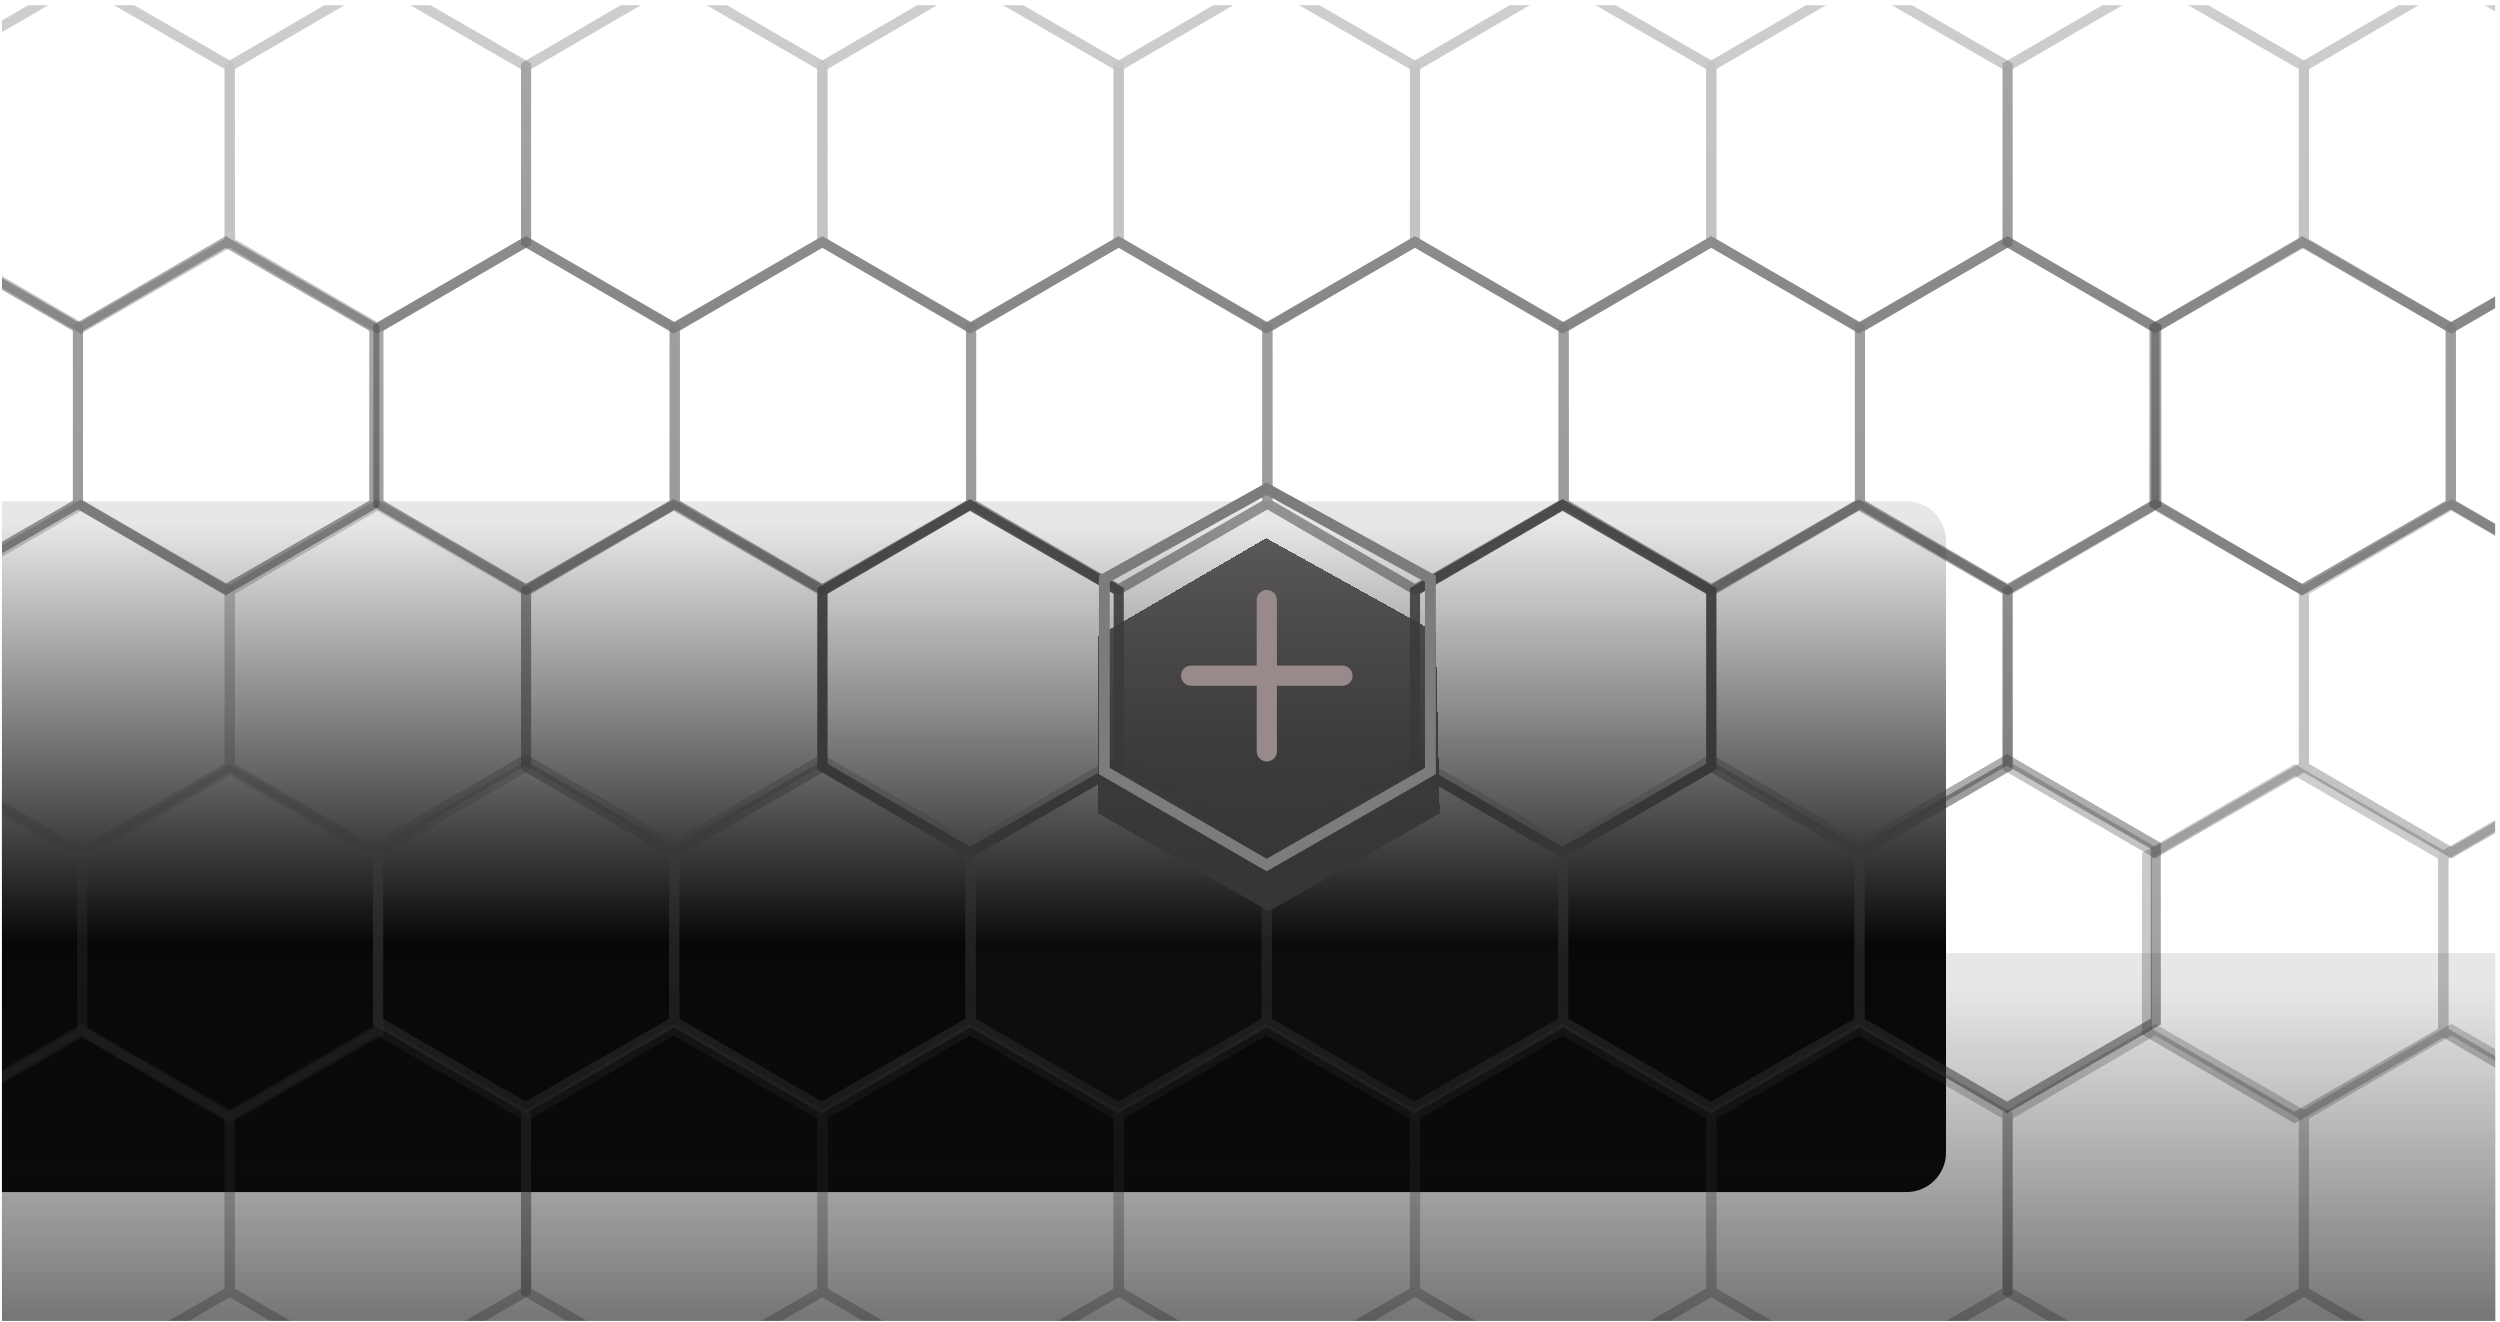 <svg width="380" height="201" viewBox="0 0 380 201" fill="none" xmlns="http://www.w3.org/2000/svg">
<g clip-path="url(#clip0_168_6)">
<g clip-path="url(#clip1_168_6)">
<path d="M-114.206 82.191C-114.206 78.878 -111.52 76.191 -108.206 76.191H289.794C293.107 76.191 295.794 78.878 295.794 82.191V175.191C295.794 178.505 293.107 181.191 289.794 181.191H-108.206C-111.52 181.191 -114.206 178.505 -114.206 175.191V82.191Z" fill="url(#paint0_linear_168_6)"/>
<g clip-path="url(#clip2_168_6)">
<g opacity="0.5">
<path d="M102.564 49.836L124.987 36.772L147.605 49.836V76.549L124.987 89.613L102.564 76.549V49.836Z" stroke="url(#paint1_linear_168_6)" stroke-width="1.536"/>
<path d="M192.638 49.836L215.061 36.772L237.679 49.836V76.549L215.061 89.613L192.638 76.549V49.836Z" fill="white" fill-opacity="0.04" stroke="url(#paint2_linear_168_6)" stroke-width="1.536"/>
<path d="M237.675 49.836L260.097 36.772L282.716 49.836V76.549L260.097 89.613L237.675 76.549V49.836Z" stroke="url(#paint3_linear_168_6)" stroke-width="1.536"/>
<path d="M282.717 49.836L305.14 36.772L327.759 49.836V76.549L305.14 89.613L282.717 76.549V49.836Z" stroke="url(#paint4_linear_168_6)" stroke-width="1.536"/>
<path d="M147.601 49.836L170.024 36.772L192.642 49.836V76.549L170.024 89.613L147.601 76.549V49.836Z" fill="white" fill-opacity="0.04" stroke="url(#paint5_linear_168_6)" stroke-width="1.536"/>
<path d="M57.522 49.836L79.944 36.772L102.563 49.836V76.549L79.944 89.613L57.522 76.549V49.836Z" stroke="url(#paint6_linear_168_6)" stroke-width="1.536"/>
</g>
<g opacity="0.3">
<path d="M125.005 10.066L147.428 -2.998L170.046 10.066V36.779L147.428 49.843L125.005 36.779V10.066Z" stroke="url(#paint7_linear_168_6)" stroke-width="1.536"/>
<path d="M215.078 10.066L237.501 -2.998L260.119 10.066V36.779L237.501 49.843L215.078 36.779V10.066Z" stroke="url(#paint8_linear_168_6)" stroke-width="1.536"/>
<path d="M260.115 10.066L282.538 -2.998L305.156 10.066V36.779L282.538 49.843L260.115 36.779V10.066Z" stroke="url(#paint9_linear_168_6)" stroke-width="1.536"/>
<path d="M170.036 10.066L192.458 -2.998L215.077 10.066V36.779L192.458 49.843L170.036 36.779V10.066Z" stroke="url(#paint10_linear_168_6)" stroke-width="1.536"/>
<path d="M79.962 10.066L102.385 -2.998L125.003 10.066V36.779L102.385 49.843L79.962 36.779V10.066Z" stroke="url(#paint11_linear_168_6)" stroke-width="1.536"/>
</g>
<g opacity="0.5">
<path d="M102.48 128.56L124.903 115.496L147.522 128.56V155.273L124.903 168.337L102.48 155.273V128.56Z" stroke="url(#paint12_linear_168_6)" stroke-width="1.536"/>
<path d="M192.554 128.56L214.977 115.496L237.595 128.56V155.273L214.977 168.337L192.554 155.273V128.56Z" fill="white" fill-opacity="0.04" stroke="url(#paint13_linear_168_6)" stroke-width="1.536"/>
<path d="M237.597 128.56L260.02 115.496L282.638 128.56V155.273L260.02 168.337L237.597 155.273V128.56Z" stroke="url(#paint14_linear_168_6)" stroke-width="1.536"/>
<path d="M282.634 128.56L305.056 115.496L327.675 128.56V155.273L305.056 168.337L282.634 155.273V128.56Z" stroke="url(#paint15_linear_168_6)" stroke-width="1.536"/>
<path d="M147.523 128.56L169.946 115.496L192.564 128.56V155.273L169.946 168.337L147.523 155.273V128.56Z" fill="white" fill-opacity="0.04" stroke="url(#paint16_linear_168_6)" stroke-width="1.536"/>
<path d="M57.444 128.56L79.866 115.496L102.485 128.56V155.273L79.866 168.337L57.444 155.273V128.56Z" stroke="url(#paint17_linear_168_6)" stroke-width="1.536"/>
</g>
<path opacity="0.5" d="M79.962 89.823L102.385 76.758L125.003 89.823V116.535L102.385 129.599L79.962 116.535V89.823Z" stroke="url(#paint18_linear_168_6)" stroke-width="1.536"/>
<path d="M125.005 89.823L147.428 76.758L170.046 89.823V116.535L147.428 129.599L125.005 116.535V89.823Z" fill="white" fill-opacity="0.04" stroke="url(#paint19_linear_168_6)" stroke-width="1.536"/>
<path d="M215.078 89.823L237.501 76.758L260.119 89.823V116.535L237.501 129.599L215.078 116.535V89.823Z" fill="white" fill-opacity="0.04" stroke="url(#paint20_linear_168_6)" stroke-width="1.536"/>
<path opacity="0.5" d="M260.115 89.823L282.538 76.758L305.156 89.823V116.535L282.538 129.599L260.115 116.535V89.823Z" stroke="url(#paint21_linear_168_6)" stroke-width="1.536"/>
<g filter="url(#filter0_d_168_6)">
<path d="M166.966 116.392V89.406L192.454 74.547L218.235 88.855L218.835 116.392L192.901 131.262L166.966 116.392Z" fill="url(#paint22_linear_168_6)" shape-rendering="crispEdges"/>
</g>
<path d="M167.861 87.973L192.534 74.293L217.422 87.973V117.196L192.534 131.488L167.861 117.196V87.973Z" stroke="#7C7C7C" stroke-width="1.65"/>
<path d="M192.554 114.204V91.2" stroke="#988A8A" stroke-width="3.067" stroke-miterlimit="10" stroke-linecap="round" stroke-linejoin="round"/>
<path d="M181.052 102.702H204.056" stroke="#988A8A" stroke-width="3.067" stroke-miterlimit="10" stroke-linecap="round" stroke-linejoin="round"/>
<g opacity="0.3">
<path d="M125.007 169.576L147.43 156.512L170.048 169.576V196.289L147.43 209.352L125.007 196.289V169.576Z" stroke="url(#paint23_linear_168_6)" stroke-width="1.536"/>
<path d="M215.081 169.576L237.503 156.512L260.122 169.576V196.289L237.503 209.352L215.081 196.289V169.576Z" stroke="url(#paint24_linear_168_6)" stroke-width="1.536"/>
<path d="M260.117 169.576L282.54 156.512L305.159 169.576V196.289L282.54 209.352L260.117 196.289V169.576Z" stroke="url(#paint25_linear_168_6)" stroke-width="1.536"/>
<path d="M170.038 169.576L192.461 156.512L215.079 169.576V196.289L192.461 209.352L170.038 196.289V169.576Z" stroke="url(#paint26_linear_168_6)" stroke-width="1.536"/>
<path d="M79.964 169.576L102.387 156.512L125.005 169.576V196.289L102.387 209.352L79.964 196.289V169.576Z" stroke="url(#paint27_linear_168_6)" stroke-width="1.536"/>
</g>
</g>
<g opacity="0.5">
<path d="M372.523 49.841L394.946 36.778L417.564 49.841V76.554L394.946 89.618L372.523 76.554V49.841Z" stroke="url(#paint28_linear_168_6)" stroke-width="1.536"/>
<path d="M327.48 49.841L349.903 36.777L372.521 49.841V76.554L349.903 89.618L327.48 76.554V49.841Z" stroke="url(#paint29_linear_168_6)" stroke-width="1.536"/>
</g>
<g opacity="0.3">
<path d="M350.197 10.066L372.62 -2.998L395.238 10.066V36.779L372.62 49.843L350.197 36.779V10.066Z" stroke="url(#paint30_linear_168_6)" stroke-width="1.536"/>
<path d="M305.154 10.066L327.577 -2.998L350.195 10.066V36.779L327.577 49.843L305.154 36.779V10.066Z" stroke="url(#paint31_linear_168_6)" stroke-width="1.536"/>
</g>
<g opacity="0.3">
<path d="M350.197 169.581L372.62 156.517L395.238 169.581V196.294L372.62 209.358L350.197 196.294V169.581Z" stroke="url(#paint32_linear_168_6)" stroke-width="1.536"/>
<path d="M305.154 169.581L327.577 156.517L350.195 169.581V196.294L327.577 209.358L305.154 196.294V169.581Z" stroke="url(#paint33_linear_168_6)" stroke-width="1.536"/>
</g>
<g opacity="0.3">
<path d="M-10.12 10.066L12.303 -2.998L34.921 10.066V36.779L12.303 49.843L-10.12 36.779V10.066Z" stroke="url(#paint34_linear_168_6)" stroke-width="1.536"/>
<path d="M34.917 10.066L57.34 -2.998L79.958 10.066V36.779L57.34 49.843L34.917 36.779V10.066Z" stroke="url(#paint35_linear_168_6)" stroke-width="1.536"/>
</g>
<g opacity="0.3">
<path d="M-10.12 169.581L12.303 156.517L34.921 169.581V196.294L12.303 209.358L-10.12 196.294V169.581Z" stroke="url(#paint36_linear_168_6)" stroke-width="1.536"/>
<path d="M34.917 169.581L57.34 156.517L79.958 169.581V196.294L57.34 209.358L34.917 196.294V169.581Z" stroke="url(#paint37_linear_168_6)" stroke-width="1.536"/>
</g>
<g opacity="0.3">
<path d="M-10.12 89.824L12.303 76.76L34.921 89.824V116.537L12.303 129.601L-10.12 116.537V89.824Z" stroke="url(#paint38_linear_168_6)" stroke-width="1.536"/>
<path d="M34.917 89.824L57.34 76.76L79.958 89.824V116.537L57.34 129.601L34.917 116.537V89.824Z" stroke="url(#paint39_linear_168_6)" stroke-width="1.536"/>
</g>
<g opacity="0.3">
<path d="M-32.556 130.095L-10.134 117.031L12.485 130.095V156.808L-10.134 169.872L-32.556 156.808V130.095Z" stroke="url(#paint40_linear_168_6)" stroke-width="1.536"/>
<path d="M12.48 130.095L34.903 117.031L57.522 130.095V156.808L34.903 169.872L12.48 156.808V130.095Z" stroke="url(#paint41_linear_168_6)" stroke-width="1.536"/>
</g>
<g opacity="0.3">
<path d="M371.389 130.095L393.812 117.031L416.43 130.095V156.808L393.812 169.872L371.389 156.808V130.095Z" stroke="url(#paint42_linear_168_6)" stroke-width="1.536"/>
<path d="M326.346 130.095L348.769 117.031L371.387 130.095V156.808L348.769 169.872L326.346 156.808V130.095Z" stroke="url(#paint43_linear_168_6)" stroke-width="1.536"/>
</g>
<g opacity="0.3">
<path d="M350.201 89.824L372.624 76.76L395.242 89.824V116.537L372.624 129.601L350.201 116.537V89.824Z" stroke="url(#paint44_linear_168_6)" stroke-width="1.536"/>
<path d="M305.158 89.824L327.581 76.76L350.199 89.824V116.537L327.581 129.601L305.158 116.537V89.824Z" stroke="url(#paint45_linear_168_6)" stroke-width="1.536"/>
</g>
<g opacity="0.5">
<path d="M-33.192 49.841L-10.769 36.778L11.85 49.841V76.554L-10.769 89.618L-33.192 76.554V49.841Z" stroke="url(#paint46_linear_168_6)" stroke-width="1.536"/>
<path d="M11.851 49.841L34.274 36.778L56.892 49.841V76.554L34.274 89.618L11.851 76.554V49.841Z" stroke="url(#paint47_linear_168_6)" stroke-width="1.536"/>
</g>
<path d="M-121.432 154.075C-121.432 148.993 -117.312 144.874 -112.23 144.874H498.133C503.215 144.874 507.334 148.993 507.334 154.075V296.698C507.334 301.779 503.215 305.899 498.133 305.899H-112.23C-117.312 305.899 -121.432 301.779 -121.432 296.698V154.075Z" fill="url(#paint48_linear_168_6)"/>
</g>
</g>
<defs>
<filter id="filter0_d_168_6" x="159.71" y="74.547" width="66.381" height="71.227" filterUnits="userSpaceOnUse" color-interpolation-filters="sRGB">
<feFlood flood-opacity="0" result="BackgroundImageFix"/>
<feColorMatrix in="SourceAlpha" type="matrix" values="0 0 0 0 0 0 0 0 0 0 0 0 0 0 0 0 0 0 127 0" result="hardAlpha"/>
<feOffset dy="7.256"/>
<feGaussianBlur stdDeviation="3.628"/>
<feComposite in2="hardAlpha" operator="out"/>
<feColorMatrix type="matrix" values="0 0 0 0 0 0 0 0 0 0 0 0 0 0 0 0 0 0 1 0"/>
<feBlend mode="normal" in2="BackgroundImageFix" result="effect1_dropShadow_168_6"/>
<feBlend mode="normal" in="SourceGraphic" in2="effect1_dropShadow_168_6" result="shape"/>
</filter>
<linearGradient id="paint0_linear_168_6" x1="89.18" y1="79.42" x2="89.179" y2="156.82" gradientUnits="userSpaceOnUse">
<stop stop-color="#131313" stop-opacity="0.1"/>
<stop offset="0.825" stop-color="#070707"/>
</linearGradient>
<linearGradient id="paint1_linear_168_6" x1="125.544" y1="26.929" x2="125.544" y2="83.914" gradientUnits="userSpaceOnUse">
<stop offset="0.033" stop-color="#403E3F" stop-opacity="0.8"/>
<stop offset="1" stop-color="#373636"/>
</linearGradient>
<linearGradient id="paint2_linear_168_6" x1="215.618" y1="26.929" x2="215.618" y2="83.914" gradientUnits="userSpaceOnUse">
<stop offset="0.033" stop-color="#403E3F" stop-opacity="0.8"/>
<stop offset="1" stop-color="#373636"/>
</linearGradient>
<linearGradient id="paint3_linear_168_6" x1="260.655" y1="26.929" x2="260.655" y2="83.914" gradientUnits="userSpaceOnUse">
<stop offset="0.033" stop-color="#403E3F" stop-opacity="0.8"/>
<stop offset="1" stop-color="#373636"/>
</linearGradient>
<linearGradient id="paint4_linear_168_6" x1="305.698" y1="26.929" x2="305.698" y2="83.914" gradientUnits="userSpaceOnUse">
<stop offset="0.033" stop-color="#403E3F" stop-opacity="0.8"/>
<stop offset="1" stop-color="#373636"/>
</linearGradient>
<linearGradient id="paint5_linear_168_6" x1="170.581" y1="26.929" x2="170.581" y2="83.914" gradientUnits="userSpaceOnUse">
<stop offset="0.033" stop-color="#403E3F" stop-opacity="0.8"/>
<stop offset="1" stop-color="#373636"/>
</linearGradient>
<linearGradient id="paint6_linear_168_6" x1="80.502" y1="26.929" x2="80.502" y2="83.914" gradientUnits="userSpaceOnUse">
<stop offset="0.033" stop-color="#403E3F" stop-opacity="0.8"/>
<stop offset="1" stop-color="#373636"/>
</linearGradient>
<linearGradient id="paint7_linear_168_6" x1="147.985" y1="-12.841" x2="147.985" y2="44.144" gradientUnits="userSpaceOnUse">
<stop offset="0.033" stop-color="#403E3F" stop-opacity="0.8"/>
<stop offset="1" stop-color="#373636"/>
</linearGradient>
<linearGradient id="paint8_linear_168_6" x1="238.059" y1="-12.841" x2="238.059" y2="44.144" gradientUnits="userSpaceOnUse">
<stop offset="0.033" stop-color="#403E3F" stop-opacity="0.8"/>
<stop offset="1" stop-color="#373636"/>
</linearGradient>
<linearGradient id="paint9_linear_168_6" x1="283.095" y1="-12.841" x2="283.095" y2="44.144" gradientUnits="userSpaceOnUse">
<stop offset="0.033" stop-color="#403E3F" stop-opacity="0.8"/>
<stop offset="1" stop-color="#373636"/>
</linearGradient>
<linearGradient id="paint10_linear_168_6" x1="193.016" y1="-12.841" x2="193.016" y2="44.144" gradientUnits="userSpaceOnUse">
<stop offset="0.033" stop-color="#403E3F" stop-opacity="0.8"/>
<stop offset="1" stop-color="#373636"/>
</linearGradient>
<linearGradient id="paint11_linear_168_6" x1="102.942" y1="-12.841" x2="102.942" y2="44.144" gradientUnits="userSpaceOnUse">
<stop offset="0.033" stop-color="#403E3F" stop-opacity="0.8"/>
<stop offset="1" stop-color="#373636"/>
</linearGradient>
<linearGradient id="paint12_linear_168_6" x1="125.461" y1="105.654" x2="125.461" y2="162.639" gradientUnits="userSpaceOnUse">
<stop offset="0.033" stop-color="#403E3F" stop-opacity="0.8"/>
<stop offset="1" stop-color="#373636"/>
</linearGradient>
<linearGradient id="paint13_linear_168_6" x1="215.534" y1="105.654" x2="215.534" y2="162.639" gradientUnits="userSpaceOnUse">
<stop offset="0.033" stop-color="#403E3F" stop-opacity="0.8"/>
<stop offset="1" stop-color="#373636"/>
</linearGradient>
<linearGradient id="paint14_linear_168_6" x1="260.577" y1="105.654" x2="260.577" y2="162.639" gradientUnits="userSpaceOnUse">
<stop offset="0.033" stop-color="#403E3F" stop-opacity="0.8"/>
<stop offset="1" stop-color="#373636"/>
</linearGradient>
<linearGradient id="paint15_linear_168_6" x1="305.614" y1="105.654" x2="305.614" y2="162.639" gradientUnits="userSpaceOnUse">
<stop offset="0.033" stop-color="#403E3F" stop-opacity="0.8"/>
<stop offset="1" stop-color="#373636"/>
</linearGradient>
<linearGradient id="paint16_linear_168_6" x1="170.503" y1="105.654" x2="170.503" y2="162.639" gradientUnits="userSpaceOnUse">
<stop offset="0.033" stop-color="#403E3F" stop-opacity="0.8"/>
<stop offset="1" stop-color="#373636"/>
</linearGradient>
<linearGradient id="paint17_linear_168_6" x1="80.424" y1="105.654" x2="80.424" y2="162.639" gradientUnits="userSpaceOnUse">
<stop offset="0.033" stop-color="#403E3F" stop-opacity="0.8"/>
<stop offset="1" stop-color="#373636"/>
</linearGradient>
<linearGradient id="paint18_linear_168_6" x1="102.942" y1="66.916" x2="102.942" y2="123.901" gradientUnits="userSpaceOnUse">
<stop offset="0.033" stop-color="#403E3F" stop-opacity="0.8"/>
<stop offset="1" stop-color="#373636"/>
</linearGradient>
<linearGradient id="paint19_linear_168_6" x1="147.985" y1="66.916" x2="147.985" y2="123.901" gradientUnits="userSpaceOnUse">
<stop offset="0.033" stop-color="#403E3F" stop-opacity="0.8"/>
<stop offset="1" stop-color="#373636"/>
</linearGradient>
<linearGradient id="paint20_linear_168_6" x1="238.059" y1="66.916" x2="238.059" y2="123.901" gradientUnits="userSpaceOnUse">
<stop offset="0.033" stop-color="#403E3F" stop-opacity="0.8"/>
<stop offset="1" stop-color="#373636"/>
</linearGradient>
<linearGradient id="paint21_linear_168_6" x1="283.095" y1="66.916" x2="283.095" y2="123.901" gradientUnits="userSpaceOnUse">
<stop offset="0.033" stop-color="#403E3F" stop-opacity="0.8"/>
<stop offset="1" stop-color="#373636"/>
</linearGradient>
<linearGradient id="paint22_linear_168_6" x1="193.43" y1="63.983" x2="193.43" y2="125.146" gradientUnits="userSpaceOnUse">
<stop offset="0.033" stop-color="#403E3F" stop-opacity="0.8"/>
<stop offset="1" stop-color="#373636"/>
</linearGradient>
<linearGradient id="paint23_linear_168_6" x1="147.987" y1="146.669" x2="147.987" y2="203.654" gradientUnits="userSpaceOnUse">
<stop offset="0.033" stop-color="#403E3F" stop-opacity="0.8"/>
<stop offset="1" stop-color="#373636"/>
</linearGradient>
<linearGradient id="paint24_linear_168_6" x1="238.061" y1="146.669" x2="238.061" y2="203.654" gradientUnits="userSpaceOnUse">
<stop offset="0.033" stop-color="#403E3F" stop-opacity="0.8"/>
<stop offset="1" stop-color="#373636"/>
</linearGradient>
<linearGradient id="paint25_linear_168_6" x1="283.098" y1="146.669" x2="283.098" y2="203.654" gradientUnits="userSpaceOnUse">
<stop offset="0.033" stop-color="#403E3F" stop-opacity="0.8"/>
<stop offset="1" stop-color="#373636"/>
</linearGradient>
<linearGradient id="paint26_linear_168_6" x1="193.018" y1="146.669" x2="193.018" y2="203.654" gradientUnits="userSpaceOnUse">
<stop offset="0.033" stop-color="#403E3F" stop-opacity="0.8"/>
<stop offset="1" stop-color="#373636"/>
</linearGradient>
<linearGradient id="paint27_linear_168_6" x1="102.944" y1="146.669" x2="102.944" y2="203.654" gradientUnits="userSpaceOnUse">
<stop offset="0.033" stop-color="#403E3F" stop-opacity="0.8"/>
<stop offset="1" stop-color="#373636"/>
</linearGradient>
<linearGradient id="paint28_linear_168_6" x1="395.503" y1="26.935" x2="395.503" y2="83.92" gradientUnits="userSpaceOnUse">
<stop offset="0.033" stop-color="#403E3F" stop-opacity="0.8"/>
<stop offset="1" stop-color="#373636"/>
</linearGradient>
<linearGradient id="paint29_linear_168_6" x1="350.46" y1="26.934" x2="350.46" y2="83.92" gradientUnits="userSpaceOnUse">
<stop offset="0.033" stop-color="#403E3F" stop-opacity="0.8"/>
<stop offset="1" stop-color="#373636"/>
</linearGradient>
<linearGradient id="paint30_linear_168_6" x1="373.177" y1="-12.841" x2="373.177" y2="44.145" gradientUnits="userSpaceOnUse">
<stop offset="0.033" stop-color="#403E3F" stop-opacity="0.8"/>
<stop offset="1" stop-color="#373636"/>
</linearGradient>
<linearGradient id="paint31_linear_168_6" x1="328.134" y1="-12.841" x2="328.134" y2="44.145" gradientUnits="userSpaceOnUse">
<stop offset="0.033" stop-color="#403E3F" stop-opacity="0.8"/>
<stop offset="1" stop-color="#373636"/>
</linearGradient>
<linearGradient id="paint32_linear_168_6" x1="373.177" y1="146.674" x2="373.177" y2="203.66" gradientUnits="userSpaceOnUse">
<stop offset="0.033" stop-color="#403E3F" stop-opacity="0.8"/>
<stop offset="1" stop-color="#373636"/>
</linearGradient>
<linearGradient id="paint33_linear_168_6" x1="328.134" y1="146.674" x2="328.134" y2="203.66" gradientUnits="userSpaceOnUse">
<stop offset="0.033" stop-color="#403E3F" stop-opacity="0.8"/>
<stop offset="1" stop-color="#373636"/>
</linearGradient>
<linearGradient id="paint34_linear_168_6" x1="12.861" y1="-12.841" x2="12.861" y2="44.145" gradientUnits="userSpaceOnUse">
<stop offset="0.033" stop-color="#403E3F" stop-opacity="0.8"/>
<stop offset="1" stop-color="#373636"/>
</linearGradient>
<linearGradient id="paint35_linear_168_6" x1="57.898" y1="-12.841" x2="57.898" y2="44.145" gradientUnits="userSpaceOnUse">
<stop offset="0.033" stop-color="#403E3F" stop-opacity="0.8"/>
<stop offset="1" stop-color="#373636"/>
</linearGradient>
<linearGradient id="paint36_linear_168_6" x1="12.861" y1="146.674" x2="12.861" y2="203.66" gradientUnits="userSpaceOnUse">
<stop offset="0.033" stop-color="#403E3F" stop-opacity="0.8"/>
<stop offset="1" stop-color="#373636"/>
</linearGradient>
<linearGradient id="paint37_linear_168_6" x1="57.898" y1="146.674" x2="57.898" y2="203.66" gradientUnits="userSpaceOnUse">
<stop offset="0.033" stop-color="#403E3F" stop-opacity="0.8"/>
<stop offset="1" stop-color="#373636"/>
</linearGradient>
<linearGradient id="paint38_linear_168_6" x1="12.861" y1="66.918" x2="12.861" y2="123.903" gradientUnits="userSpaceOnUse">
<stop offset="0.033" stop-color="#403E3F" stop-opacity="0.8"/>
<stop offset="1" stop-color="#373636"/>
</linearGradient>
<linearGradient id="paint39_linear_168_6" x1="57.898" y1="66.918" x2="57.898" y2="123.903" gradientUnits="userSpaceOnUse">
<stop offset="0.033" stop-color="#403E3F" stop-opacity="0.8"/>
<stop offset="1" stop-color="#373636"/>
</linearGradient>
<linearGradient id="paint40_linear_168_6" x1="-9.576" y1="107.188" x2="-9.576" y2="164.174" gradientUnits="userSpaceOnUse">
<stop offset="0.033" stop-color="#403E3F" stop-opacity="0.8"/>
<stop offset="1" stop-color="#373636"/>
</linearGradient>
<linearGradient id="paint41_linear_168_6" x1="35.461" y1="107.188" x2="35.461" y2="164.174" gradientUnits="userSpaceOnUse">
<stop offset="0.033" stop-color="#403E3F" stop-opacity="0.8"/>
<stop offset="1" stop-color="#373636"/>
</linearGradient>
<linearGradient id="paint42_linear_168_6" x1="394.369" y1="107.188" x2="394.369" y2="164.174" gradientUnits="userSpaceOnUse">
<stop offset="0.033" stop-color="#403E3F" stop-opacity="0.8"/>
<stop offset="1" stop-color="#373636"/>
</linearGradient>
<linearGradient id="paint43_linear_168_6" x1="349.326" y1="107.188" x2="349.326" y2="164.174" gradientUnits="userSpaceOnUse">
<stop offset="0.033" stop-color="#403E3F" stop-opacity="0.8"/>
<stop offset="1" stop-color="#373636"/>
</linearGradient>
<linearGradient id="paint44_linear_168_6" x1="373.181" y1="66.918" x2="373.181" y2="123.903" gradientUnits="userSpaceOnUse">
<stop offset="0.033" stop-color="#403E3F" stop-opacity="0.8"/>
<stop offset="1" stop-color="#373636"/>
</linearGradient>
<linearGradient id="paint45_linear_168_6" x1="328.138" y1="66.918" x2="328.138" y2="123.903" gradientUnits="userSpaceOnUse">
<stop offset="0.033" stop-color="#403E3F" stop-opacity="0.8"/>
<stop offset="1" stop-color="#373636"/>
</linearGradient>
<linearGradient id="paint46_linear_168_6" x1="-10.211" y1="26.935" x2="-10.211" y2="83.92" gradientUnits="userSpaceOnUse">
<stop offset="0.033" stop-color="#403E3F" stop-opacity="0.8"/>
<stop offset="1" stop-color="#373636"/>
</linearGradient>
<linearGradient id="paint47_linear_168_6" x1="34.831" y1="26.935" x2="34.831" y2="83.92" gradientUnits="userSpaceOnUse">
<stop offset="0.033" stop-color="#403E3F" stop-opacity="0.8"/>
<stop offset="1" stop-color="#373636"/>
</linearGradient>
<linearGradient id="paint48_linear_168_6" x1="190.476" y1="149.825" x2="190.476" y2="268.524" gradientUnits="userSpaceOnUse">
<stop stop-color="#131313" stop-opacity="0.1"/>
<stop offset="0.825" stop-color="#070707"/>
</linearGradient>
<clipPath id="clip0_168_6">
<rect width="379" height="200" fill="white" transform="translate(0.292 0.777)"/>
</clipPath>
<clipPath id="clip1_168_6">
<rect width="581.225" height="306.715" fill="white" transform="translate(-100.821 -52.58)"/>
</clipPath>
<clipPath id="clip2_168_6">
<rect width="307.517" height="214.703" fill="white" transform="translate(36.033 -7.196)"/>
</clipPath>
</defs>
</svg>
